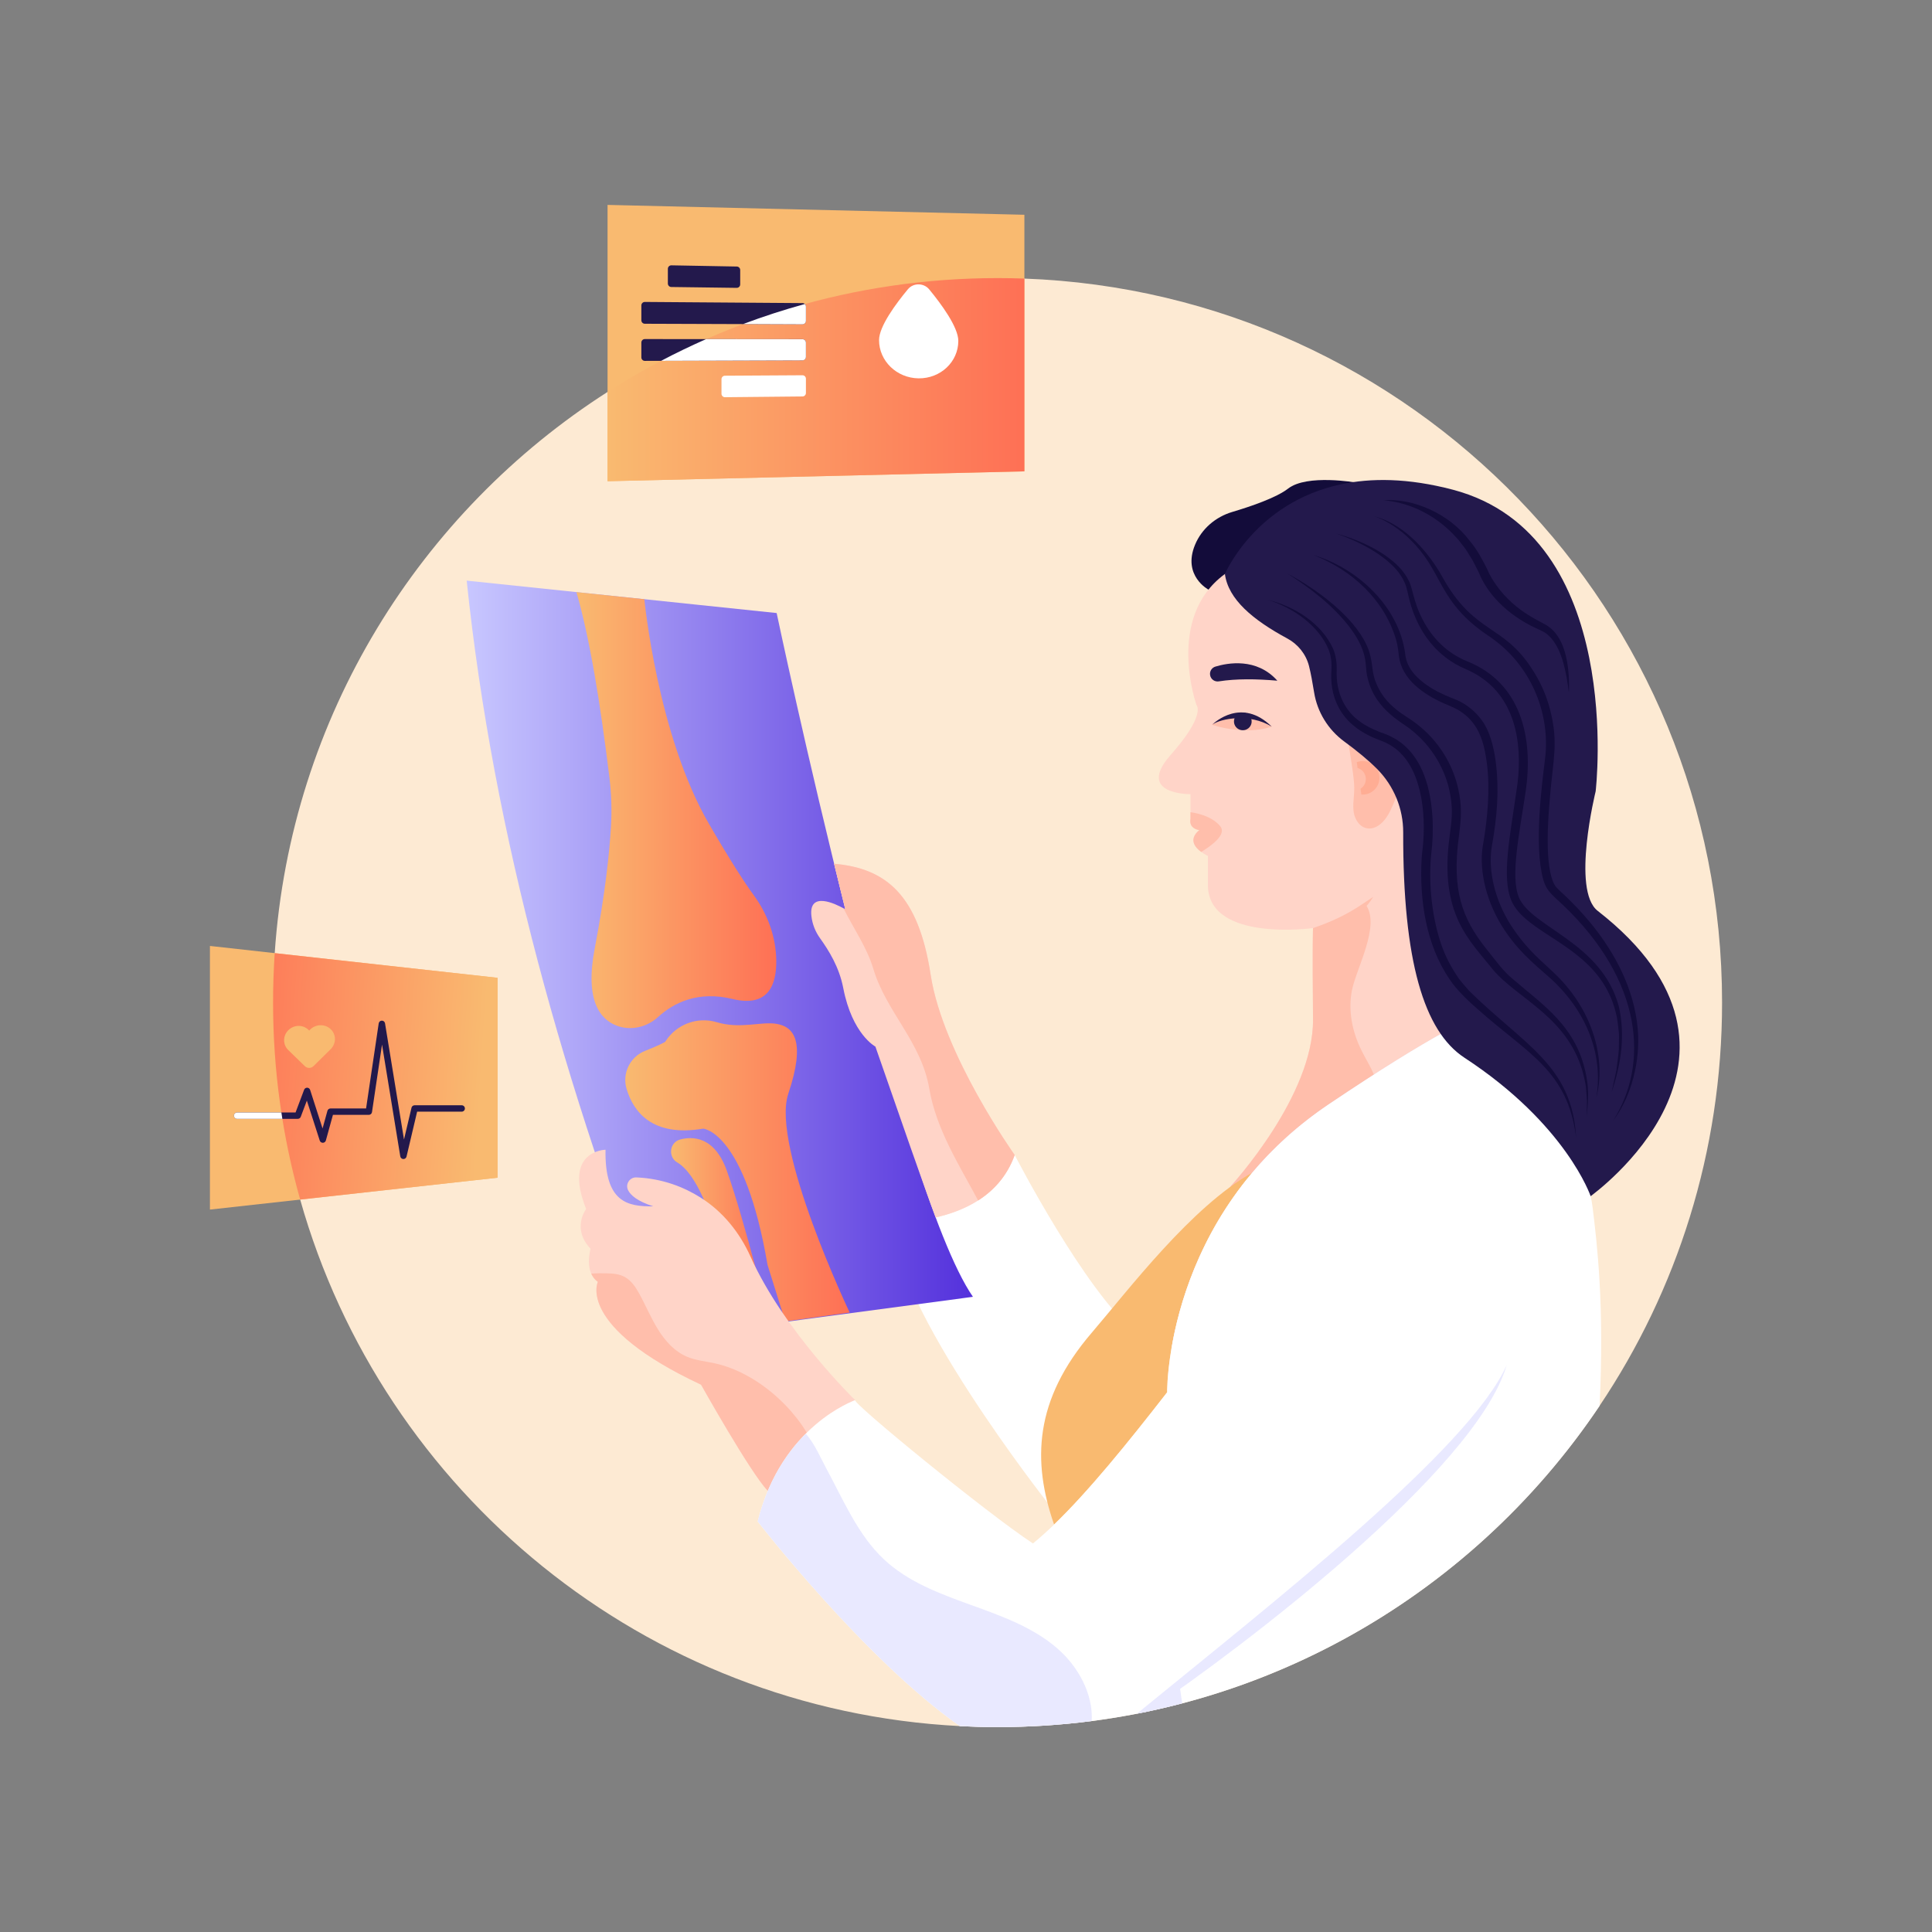 <svg xmlns="http://www.w3.org/2000/svg" viewBox="0 0 400 400"><rect x="0" y="0" width="400" height="400" fill="#808080" stroke="none"/><path fill="#fdead3" d="M356.537,207.577c0,30.9-9.34,59.61-25.36,83.48   c-23.345,34.784-61.024,59.525-105.15,65.27c-6.38,0.82-12.88,1.25-19.49,1.25   c-2.62,0-5.22-0.07-7.81-0.2l-0.01-0.01   c-65.24-3.34-119.48-48.39-136.57-109.01   c-3.65-12.96-5.61-26.64-5.61-40.78c0-3.44,0.12-6.86,0.34-10.24   c3.303-49.026,30.148-91.385,68.91-116.19   c3.59-2.3,7.29-4.45,11.09-6.44c3.04-1.61,6.15-3.1,9.32-4.5   c2.51-1.1,5.06-2.14,7.64-3.11c4.18-1.57,8.44-2.96,12.79-4.15   c12.71-3.5,26.09-5.37,39.91-5.37c1.86,0,3.71,0.03,5.55,0.1   C292.368,60.597,356.537,126.597,356.537,207.577z"></path><path fill="#130c3a" d="M250.216,122.086c0,0-5.461-2.863-2.796-9.295    c1.376-3.321,4.264-5.776,7.71-6.799c3.68-1.093,9.102-2.924,11.565-4.84    c3.915-3.045,14.057-1.24,14.057-1.24l-8.765,10.821L250.216,122.086z"></path><path fill="#fff" d="M216.867,311.097c0,0-32.37-41.139-31.846-58.022     c0,0,19.819,0.629,25.062-13.947c0,0,14.576,28.313,25.272,37.017     S216.867,311.097,216.867,311.097z"></path><linearGradient id="a" x1="96.621" x2="201.434" y1="198.651" y2="198.651" gradientUnits="userSpaceOnUse"><stop offset="0" stop-color="#c8c7ff"></stop><stop offset="1" stop-color="#5431dc"></stop></linearGradient><path fill="url(#a)" d="M96.621,120.213l64.177,6.711c0,0,25.117,119.125,40.637,141.566     l-64.336,8.599C116.894,225.305,102.146,173.107,96.621,120.213z"></path><linearGradient id="b" x1="119.346" x2="160.721" y1="167.722" y2="167.722" gradientUnits="userSpaceOnUse"><stop offset="0" stop-color="#f9ba70"></stop><stop offset="1" stop-color="#fe7055"></stop></linearGradient><path fill="url(#b)" d="M133.409,124.06c0,0,2.693,28.136,13.389,46.54     c4.634,7.973,7.496,12.344,9.253,14.738c2.887,3.935,4.605,8.642,4.668,13.523     c0.066,5.099-1.704,9.752-9.045,7.97c-7.117-1.728-12.139,0.732-15.425,3.727     c-2.3,2.096-5.574,2.896-8.494,1.821c-3.5-1.289-6.695-5.205-4.63-15.982     c2.208-11.524,3.052-19.975,3.368-25.17c0.208-3.416,0.096-6.845-0.318-10.242     c-1.89-15.478-4.081-28.87-6.829-38.394L133.409,124.06z"></path><linearGradient id="c" x1="129.457" x2="175.913" y1="242.413" y2="242.413" gradientUnits="userSpaceOnUse"><stop offset="0" stop-color="#f9ba70"></stop><stop offset="1" stop-color="#fe7055"></stop></linearGradient><path fill="url(#c)" d="M175.913,271.748c0,0-16.374-34.403-12.704-45.309     c3.67-10.906,1.136-13.891-2.489-14.471c-3.189-0.51-7.458,1.13-12.329-0.334     c-3.986-1.198-8.31,0.418-10.575,3.91c-0.034,0.053-0.069,0.106-0.103,0.16     c0,0-1.386,0.794-4.119,1.851c-3.145,1.216-4.832,4.653-3.869,7.885     c1.401,4.701,5.282,10.019,15.865,8.235c0,0,8.599,0.524,13.318,28.208     l3.664,11.7L175.913,271.748z"></path><linearGradient id="d" x1="138.933" x2="159.411" y1="255.29" y2="255.29" gradientUnits="userSpaceOnUse"><stop offset="0" stop-color="#f9ba70"></stop><stop offset="1" stop-color="#fe7055"></stop></linearGradient><path fill="url(#d)" d="M138.933,238.394c0-1.148,0.758-2.17,1.867-2.468     c2.559-0.688,7.13-0.71,9.694,6.487c3.696,10.374,8.917,31.606,8.917,31.606     l-6.726,0.925c0,0-4.348-29.56-12.519-34.306     c-0.787-0.457-1.233-1.334-1.233-2.244V238.394z"></path><path fill="#ffd4c8" d="M311.809,149.791l-5.356,41.305l-7.329,22.539     c-4.718,3.879-9.407,7.72-13.943,11.341c-2.392,1.906-4.746,3.755-7.034,5.518     c-9.187,7.072-17.422,12.742-23.512,15.287     c0.515-0.562,17.374-18.956,17.212-34.757c-0.065-6.733-0.111-12.145,0-18.87     c0,0-21.339,2.935-21.758-8.606v-6.347c0,0-0.677-0.295-1.391-0.819     c-1.287-0.934-2.688-2.602-0.391-4.518c0,0-2.211-0.219-1.83-2.316v-5.127     c0,0-11.437,0.152-4.098-8.129c7.339-8.291,5.356-10.283,5.356-10.283     s-6.509-18.136,5.861-27.162c12.38-9.016,32.718-1.716,32.718-1.716     L311.809,149.791z"></path><path fill="#ffbeab" d="M285.181,224.977c-2.392,1.906-4.746,3.755-7.034,5.518     c-9.187,7.072-17.422,12.742-23.512,15.287     c0.515-0.562,17.374-18.956,17.212-34.757     c-0.158-16.456-0.009-18.379-0.009-18.699     c0.485,0.109,0.691-0.005,4.412-1.115c1.923-0.525,2.686-1.152,6.662-3.688     c2.789,4.316-2.095,12.99-2.992,17.45c-0.848,4.184,0.028,8.596,1.916,12.418     c1.058,2.154,2.449,4.174,3.097,6.481     C285.037,224.234,285.123,224.605,285.181,224.977z"></path><path fill="#ffd4c8" d="M210.081,239.13c-1.582,4.394-4.375,7.386-7.567,9.416     c-2.821,1.811-5.947,2.869-8.797,3.517c-2.144-5.632-7.443-20.91-12.475-35.377     c0,0-4.794-2.516-6.652-12.104c-0.848-4.412-3.031-7.834-4.803-10.322     c-0.982-1.363-1.611-2.945-1.792-4.603c-0.591-5.299,5.118-2.449,6.642-1.601     c0.238,0.133,0.372,0.219,0.372,0.219l-2.316-9.445     c10.807,0.944,17.46,6.5,19.985,22.968     C195.194,218.258,210.081,239.13,210.081,239.13z"></path><path fill="#f9ba70" d="M259.277,242.779c-11.124,13.2-15.232,27.489-16.742,36.455     c-0.006,0.006-0.006,0.013-0.006,0.013c-0.931,5.512-0.881,9.01-0.881,9.01     c-8.274,10.639-16.327,20.555-23.412,27.382     c-4.543-13.093-4.153-25.784,7.789-39.702     C233.669,267.022,246.706,249.782,259.277,242.779z"></path><path fill="#ffbeab" d="M248.694,176.382c-1.284-0.937-2.68-2.605-0.39-4.524     c0,0-2.202-0.208-1.831-2.309v-1.384c0,0,4.09,0.39,6.16,2.882     C254.042,172.745,250.865,175.073,248.694,176.382z"></path><path fill="#e9e9ff" d="M267.287,247.442l-8.179-0.478l0.893,9.57     c-6.191,4.549-17.126,22.154-17.466,22.701     c2.082-12.351,9.085-34.794,32.566-50.593     c10.904-7.336,18.599-12.03,24.022-15.012L267.287,247.442z"></path><path fill="#ffd4c8" d="M177.868,307.291c-0.1,0.018-15.347,5.027-18.899,1.372     c-3.555-3.66-13.819-21.977-13.819-21.977     c-25.875-12.113-21.367-21.291-21.367-21.291     c-2.921-2.062-1.511-6.77-1.525-6.871c-3.984-4.193-0.905-8.215-0.905-8.215     c-4.87-12.151,4.012-12.266,4.012-12.266     c-0.2,10.912,4.603,11.789,9.874,11.713c-3.259-1.048-4.67-2.278-5.204-3.345     c-0.62-1.249,0.352-2.707,1.734-2.64c5.423,0.238,9.845,2.011,13.267,4.165     c4.622,2.897,8.11,7.253,10.35,12.228     c6.929,15.43,21.663,29.716,21.663,29.716L177.868,307.291z"></path><path fill="#ffbeab" d="M168.823,309.512c-4.012,0.677-8.206,0.848-9.855-0.848     c-3.555-3.66-13.819-21.977-13.819-21.977     c-25.875-12.113-21.367-21.291-21.367-21.291     c-0.648-0.457-1.077-1.058-1.372-1.706c1.153-0.086,2.306-0.086,3.355-0.057     c1.239,0.029,2.506,0.162,3.593,0.753c1.334,0.734,2.22,2.068,2.964,3.402     c1.353,2.449,2.421,5.061,3.898,7.434c1.468,2.383,3.431,4.584,6.004,5.671     c1.782,0.753,3.745,0.934,5.642,1.344c9.98,2.134,18.636,11.326,20.996,18.232     C169.767,303.146,169.794,307.396,168.823,309.512z"></path><path fill="#fff" d="M331.178,291.057c-26.92,40.12-72.69,66.52-124.64,66.52     c-2.62,0-5.22-0.07-7.81-0.2l-0.01-0.01     c-19.74-13.85-41.85-42.37-41.85-42.37     c4.989-19.909,20.08-25.027,20.18-25.12     c-0.68,0.53,27.08,23.27,36.81,29.68     c1.41-1.15,2.88-2.47,4.38-3.91v-0.01     c7.08-6.82,15.14-16.74,23.41-27.38c0,0-0.05-3.5,0.88-9.01c0,0,0,0,0-0.01     c1.52-8.97,5.63-23.26,16.75-36.46c4.19-4.98,9.4-9.8,15.82-14.13     c10.91-7.34,18.6-12.04,24.03-15.02     c11.47-6.32,12.78-5.01,12.78-5.01s16.15,27.79,17.83,41.42     C330.658,257.537,332.188,270.237,331.178,291.057z"></path><path fill="#e9e9ff" d="M244.767,352.667c-2.78,0.73-5.58,1.38-8.42,1.95     c2.22-1.64,4.88-3.63,7.84-5.88L244.767,352.667z"></path><path fill="#e9e9ff" d="M311.958,282.597c-6.437,21.932-55.145,58.79-74.39,71.77     c-0.592,0.119-1.368,0.29-2.19,0.44     C263.543,331.767,304.177,300.081,311.958,282.597z"></path><path fill="#23194c" d="M264.458,140.928c-4.365-0.372-8.492-0.429-12.132,0.143    c-0.076,0.01-0.162,0.019-0.238,0.019c-0.858,0-1.572-0.686-1.572-1.573    c0-0.696,0.457-1.306,1.125-1.506C254.118,137.259,260.16,136.096,264.458,140.928z"></path><path fill="#ffbeab" d="M278.773,149.246c0.021-1.069,0.505-2.131,1.249-2.898     c2.963-3.058,11.697-0.566,12.271,6.842c0.165,2.133-0.449,4.244-1.13,6.272     c-0.808,2.407-1.719,4.78-2.73,7.11c-0.645,1.487-1.371,3.01-2.625,4.038     c-1.907,1.563-4.108,1.136-5.163-1.199c-0.872-1.929-0.244-4.137-0.259-6.253     C280.362,159.656,278.703,152.746,278.773,149.246z"></path><path fill="#ffad94" d="M284.646 155.186c-1.34-.96-2.46-2.657-2.348-4.306.213-3.131 4.364-3.735 5.949.225.458 1.143.548 1.986 1.322 6.664.146.881.276 1.937-.507 2.512-.779.572-1.707-.076-1.428-.953C288.422 156.846 286.132 156.251 284.646 155.186zM280.905 157.796l.171 1.207c1.956.595 2.322 3.175.61 4.298l.17 1.198c.247.019.501.013.757-.023 1.895-.269 3.216-2.026 2.947-3.921C285.254 158.394 283.025 157.009 280.905 157.796z"></path><path fill="#23194c" d="M329.325,247.66c0,0-5.003-14.848-26.123-28.668    c-8.387-5.49-12.752-20.023-12.685-46.642    c0.019-4.908-1.916-9.607-5.356-13.095c-1.801-1.83-4.289-3.86-6.852-5.737    c-3.326-2.44-5.575-6.08-6.233-10.15c-0.343-2.097-0.667-3.917-1.068-5.509    c-0.629-2.43-2.278-4.479-4.489-5.671c-7.11-3.831-12.228-8.101-12.914-13.343    c0,0,6.204-14.744,23.988-18.565c6.233-1.344,13.886-1.344,23.197,1.106    c35.863,9.445,29.573,62.453,29.573,62.453s-5.061,20.471,0.419,24.741    C369.783,218.984,329.356,247.56,329.325,247.66z"></path><path fill="#ffbeab" d="M284.323,185.674c-2.697,4.535-8.317,7.016-12.494,6.757    c0.019-0.2,0.019-0.276,0.019-0.276    C278.787,189.753,281.345,187.607,284.323,185.674z"></path><path fill="#130c3a" d="M262.476,124.191c5.547,1.336,11.139,4.86,13.531,10.131     c0.575,1.4,0.786,2.923,0.742,4.417c-0.197,4.848,1.811,8.556,4.87,10.689     c0.781,0.639,2.771,1.663,3.603,1.93c0.93,0.678,10.272,1.601,11.343,17.621     c0.17,2.669,0.05,5.641-0.232,7.7c-0.553,5.407-0.06,11.967,1.682,17.681     c0.793,2.684,2.004,5.224,3.542,7.524c0.73,1.187,1.689,2.186,2.591,3.238     c11.29,11.137,21.393,15.448,22.163,30.381     c-1.713-13.813-9.953-17.317-20.088-26.317     c-1.908-1.626-4.69-4.25-6.042-6.356c-4.93-7.122-6.359-16.583-5.834-25.279     c0.074-1.089,0.129-1.173,0.227-2.163c0.717-7.108-0.249-16.808-6.216-20.797     c-1.376-0.95-2.776-1.343-3.732-1.757c-0.897-0.317-3.012-1.468-3.898-2.223     c-3.399-2.507-5.472-6.671-5.067-11.924c0.091-1.366-0.06-2.751-0.521-4.032     C273.107,129.503,267.606,125.758,262.476,124.191z"></path><path fill="#130c3a" d="M266.566,118.761c4.716,2.473,10.032,6.297,13.498,10.393     c4.91,5.948,3.422,8.417,4.681,11.822c1.912,5.353,6.507,7.236,8.345,8.732     c4.699,3.524,8.025,8.779,9.039,14.713c0.646,3.562,0.219,6.199-0.086,8.752     c-1.499,11.134,0.678,17.015,5.683,23.277c2.442,3.052,3.373,4.476,5.513,6.271     c6.103,5.305,13.297,9.766,15.187,20.074c0.601,2.822,0.367,5.711,0.068,8.519     c0.119-3.664,0.122-3.093-0.158-6.35c-0.093-0.696-0.274-1.38-0.405-2.068     c-2.893-12.218-13.662-15.997-18.82-22.125     c-4.766-6.061-11.249-11.396-8.956-27.851c0.337-2.69,0.715-4.931,0.139-8.188     c-0.86-5.28-3.87-10.335-8.222-13.705c-1.792-1.514-8.021-4.376-9.14-11.787     c-0.296-1.838,0.225-4.495-3.595-9.505     C275.907,125.308,271.333,121.799,266.566,118.761z"></path><path fill="#130c3a" d="M271.952,114.915c9.267,2.787,17.644,10.745,18.961,20.331     l0.07,0.537c0.219,1.248,0.657,2.429,1.916,3.873     c3.041,3.385,7.866,4.869,8.766,5.295c1.954,0.866,3.83,2.324,5.238,4.328     c2.961,4.147,3.337,12.076,3.058,17.144c-0.173,2.897-0.541,5.733-1.057,8.603     c-0.785,4.227,0.109,10.1,3.411,15.728c3.183,5.225,6.493,7.898,8.153,9.484     l1.584,1.488c8.008,7.764,10.451,17.93,8.448,25.498     c1.412-8.301-1.584-17.386-9.361-24.544     c-4.109-3.595-7.188-6.156-10.257-11.068     c-3.658-6.015-4.68-12.371-3.805-16.951c0.916-5.249,1.453-11.382,0.756-16.693     c-0.574-4.356-1.663-8.031-5.165-10.476c-1.082-0.799-2.264-1.238-3.659-1.83     c-4.377-1.955-8.714-4.998-9.374-9.728c-0.103-0.912-0.234-2.276-0.612-3.558     C286.552,124.106,279.922,118.05,271.952,114.915z"></path><path fill="#130c3a" d="M276.615,110.451c4.704,1.25,10.483,3.872,13.616,7.575     c0.456,0.621,0.957,1.215,1.287,1.931c0.986,1.548,1.018,4.528,3.044,8.354     c2.011,3.866,5.079,6.942,9.235,8.62c10.985,4.399,13.82,15.618,12.024,27.266     c-1.184,8.072-3.18,17.227-1.339,21.621     c2.625,6.197,17.064,9.267,20.66,22.473     c1.404,5.968,0.472,12.125-1.448,17.737l0.952-4.36     c0.172-1.474,0.421-2.94,0.515-4.413c0.002-0.102,0.058-3.039,0.022-3.316     c-0.009-0.1-0.31-2.866-0.41-3.271c-0.146-0.384-0.731-5.099-4.77-9.637     c-5.756-6.542-14.678-9.021-17.072-14.537c-2.101-4.879-0.248-13.587,1.006-22.571     c1.437-8.731,0.251-18.349-7.009-23.458c-3.008-2.153-4.504-1.925-7.742-4.443     c-3.674-2.841-6.081-7.004-7.284-11.452c-0.341-1.136-0.632-3.179-1.215-4.196     c-0.262-0.662-0.704-1.233-1.098-1.833     C286.726,114.81,281.084,111.973,276.615,110.451z"></path><path fill="#130c3a" d="M284.32 106.836c5.837 1.419 10.695 6.536 13.784 11.704.402.669.777 1.344 1.143 1.992 6.298 10.572 11.946 8.891 17.753 17.688 1.756 2.619 3.109 5.521 3.895 8.58 1.826 6.993.657 10.263-.021 18.542-.381 4.316-1.088 13.832.888 17.677.277.497.417.673.886 1.113.546.755 15.854 12.964 16.525 30.426.162 6.874-1.961 13.192-5.181 17.454 7.411-11.675 6.207-28.861-10.428-44.67-3.073-2.897-3.919-3.17-4.637-8.211-1.103-8.237.852-20.525 1.072-23.069.699-8.835-3.085-17.853-10.423-23.41-1.232-.974-2.089-1.387-3.736-2.696-8.187-6.469-7.418-11.961-13.888-18.259C290.049 109.771 287.008 107.626 284.32 106.836zM286.415 103.569c6.153-.469 13.657 2.774 17.885 8.42 1.475 1.72 2.703 4.034 3.614 5.857.051.1.431 1.268 1.918 3.363 4.113 5.754 9.56 7.524 10.811 8.554 3.743 2.608 4.374 9.064 4.172 13.6-.453-3.623-1.237-8.432-3.628-11.2-1.124-1.221-1.569-1.363-3.088-2.061-6.305-2.905-10.285-7.414-11.919-11.561l.031.076c-.501-.956-.945-1.947-1.489-2.878-.601-.891-1.079-1.876-1.78-2.695l-.987-1.28C301.588 111.509 296.375 104.465 286.415 103.569z"></path><path fill="#ffbeab" d="M210.081,239.13c-1.582,4.394-4.375,7.386-7.567,9.416    c-3.965-7.386-8.688-14.797-10.102-23.083    c-1.677-9.826-8.905-15.881-11.608-24.903c-1.332-4.446-4.108-8.339-6.166-12.504    c0.238,0.133,0.372,0.219,0.372,0.219l-2.316-9.445    c10.807,0.944,17.46,6.5,19.985,22.968    C195.194,218.258,210.081,239.13,210.081,239.13z"></path><path fill="#e9e9ff" d="M226.027,356.327c-6.38,0.82-12.88,1.25-19.49,1.25    c-2.62,0-5.22-0.07-7.81-0.2l-0.01-0.01    c-19.74-13.85-41.85-42.37-41.85-42.37c2.13-8.5,6.09-14.3,9.95-18.17    c1.81,1.96,3.34,5.52,4.27,7.23c3.497,6.418,6.478,13.672,11.91,18.78    c9.953,9.33,25.737,9.569,35.97,18.5    C223.267,345.087,226.348,350.757,226.027,356.327z"></path><g><polygon fill="#f9ba70" points="125.788 42.423 125.788 99.631 212.088 97.59 212.088 44.465"></polygon><linearGradient id="e" x1="125.787" x2="212.088" y1="78.602" y2="78.602" gradientUnits="userSpaceOnUse"><stop offset="0" stop-color="#f9ba70"></stop><stop offset="1" stop-color="#fe7055"></stop></linearGradient><path fill="url(#e)" d="M212.088,57.677v39.91l-86.3,2.04V81.147    c23.31-14.92,51.02-23.57,80.75-23.57    C208.398,57.577,210.247,57.607,212.088,57.677z"></path><path fill="#fff" d="M198.408,70.584c0,4.337-3.685,7.806-8.234,7.748    c-4.522-0.058-8.177-3.601-8.177-7.916c0-2.858,3.558-7.624,5.982-10.538    c1.12-1.347,3.272-1.334,4.396,0.029    C194.813,62.862,198.408,67.711,198.408,70.584z"></path><path fill="#23194c" d="M138.274 55.653v3.048c0 .395.318.715.712.719l13.538.179c.4.004.727-.319.727-.719v-2.979c0-.393-.316-.714-.709-.719l-13.538-.248C138.602 54.928 138.274 55.252 138.274 55.653zM132.785 63.233v3.078c0 .396.321.718.717.719l32.635.112c.398.001.722-.321.722-.719v-2.951c0-.395-.319-.717-.714-.719l-32.635-.239C133.11 62.511 132.785 62.834 132.785 63.233zM132.785 70.919v3.078c0 .398.324.721.722.719l32.635-.104c.396-.001.717-.323.717-.719v-2.951c0-.397-.322-.719-.719-.719l-32.635-.023C133.107 70.199 132.785 70.522 132.785 70.919z"></path><path fill="#fff" d="M166.858 63.477v2.95c0 .39-.32.72-.72.72l-12.3-.05c4.18-1.57 8.44-2.96 12.79-4.15C166.767 63.077 166.858 63.267 166.858 63.477zM166.858 70.947v2.95c0 .39-.32.71-.72.72l-29.26.09c3.04-1.61 6.15-3.1 9.32-4.5l19.94.02C166.537 70.227 166.858 70.547 166.858 70.947zM149.375 78.507v3.013c0 .4.326.723.727.719l16.044-.157c.395-.004.712-.325.712-.719v-2.951c0-.399-.325-.722-.724-.719l-16.044.095C149.695 77.79 149.375 78.112 149.375 78.507z"></path></g><g><polygon fill="#f9ba70" points="103.009 202.448 103.009 243.831 43.463 250.432 43.463 195.848"></polygon><linearGradient id="f" x1="99.585" x2="44.708" y1="225.49" y2="221.87" gradientUnits="userSpaceOnUse"><stop offset="0" stop-color="#f9ba70"></stop><stop offset="1" stop-color="#fe7055"></stop></linearGradient><path fill="url(#f)" d="M103.007,202.447v41.38l-40.86,4.53    c-3.65-12.96-5.61-26.64-5.61-40.78c0-3.44,0.12-6.86,0.34-10.24    L103.007,202.447z"></path><path fill="#23194c" d="M83.525,239.965c-0.008,0-0.015,0-0.023-0.001      c-0.315-0.011-0.578-0.243-0.629-0.554l-3.78-23.143l-2.077,13.988      c-0.048,0.324-0.327,0.564-0.654,0.564h-7.431l-1.464,5.3      c-0.077,0.281-0.331,0.478-0.623,0.485c-0.32-0.014-0.554-0.181-0.643-0.458      l-2.669-8.281l-1.262,3.352c-0.097,0.258-0.343,0.428-0.618,0.428H49.09      c-0.365,0-0.661-0.296-0.661-0.661c0-0.365,0.296-0.661,0.661-0.661h12.104      l1.768-4.696c0.097-0.258,0.343-0.428,0.618-0.428c0.005,0,0.01,0,0.016,0      c0.281,0.007,0.527,0.19,0.613,0.458l2.572,7.98l1.01-3.656      c0.079-0.287,0.339-0.485,0.637-0.485h7.364l2.616-17.617      c0.048-0.323,0.323-0.562,0.649-0.564c0.001,0,0.003,0,0.005,0      c0.324,0,0.6,0.234,0.653,0.554l3.929,24.056l1.552-6.581      c0.07-0.298,0.337-0.509,0.643-0.509h9.752c0.365,0,0.661,0.296,0.661,0.661      s-0.296,0.661-0.661,0.661h-9.228l-2.194,9.298      C84.097,239.756,83.83,239.965,83.525,239.965z"></path><path fill="#fff" d="M58.458,231.647h-9.37c-0.36,0-0.66-0.3-0.66-0.66      c0-0.37,0.3-0.66,0.66-0.66h9.17      C58.318,230.767,58.388,231.207,58.458,231.647z"></path><path fill="#f9ba70" d="M59.675,217.395l3.453,3.351        c0.491,0.476,1.289,0.469,1.782-0.018l3.541-3.494        c1.194-1.178,1.194-3.05,0-4.172c-1.185-1.114-3.094-1.056-4.266,0.123        c-0.058,0.058-0.115,0.122-0.169,0.186c-0.052-0.061-0.107-0.12-0.167-0.176        c-1.162-1.104-3.029-1.048-4.175,0.118        C58.538,214.467,58.538,216.293,59.675,217.395z"></path></g><g><path fill="#ffbeab" d="M250.94,150.07c0,0,5.874-6.014,12.357,0.368   C263.297,150.438,258.495,152.395,250.94,150.07z"></path><path fill="#23194c" d="M263.293,150.441c-4.533-2.805-10.555-1.704-12.316-0.403   C251.455,149.57,257.092,144.328,263.293,150.441z"></path><path fill="#23194c" d="M259.135,149.543c-0.095,1.002-0.995,1.736-1.997,1.641   c-1.012-0.096-1.747-0.986-1.651-1.988c0.096-1.012,0.986-1.747,1.998-1.651   C258.487,147.64,259.231,148.53,259.135,149.543z"></path></g></svg>